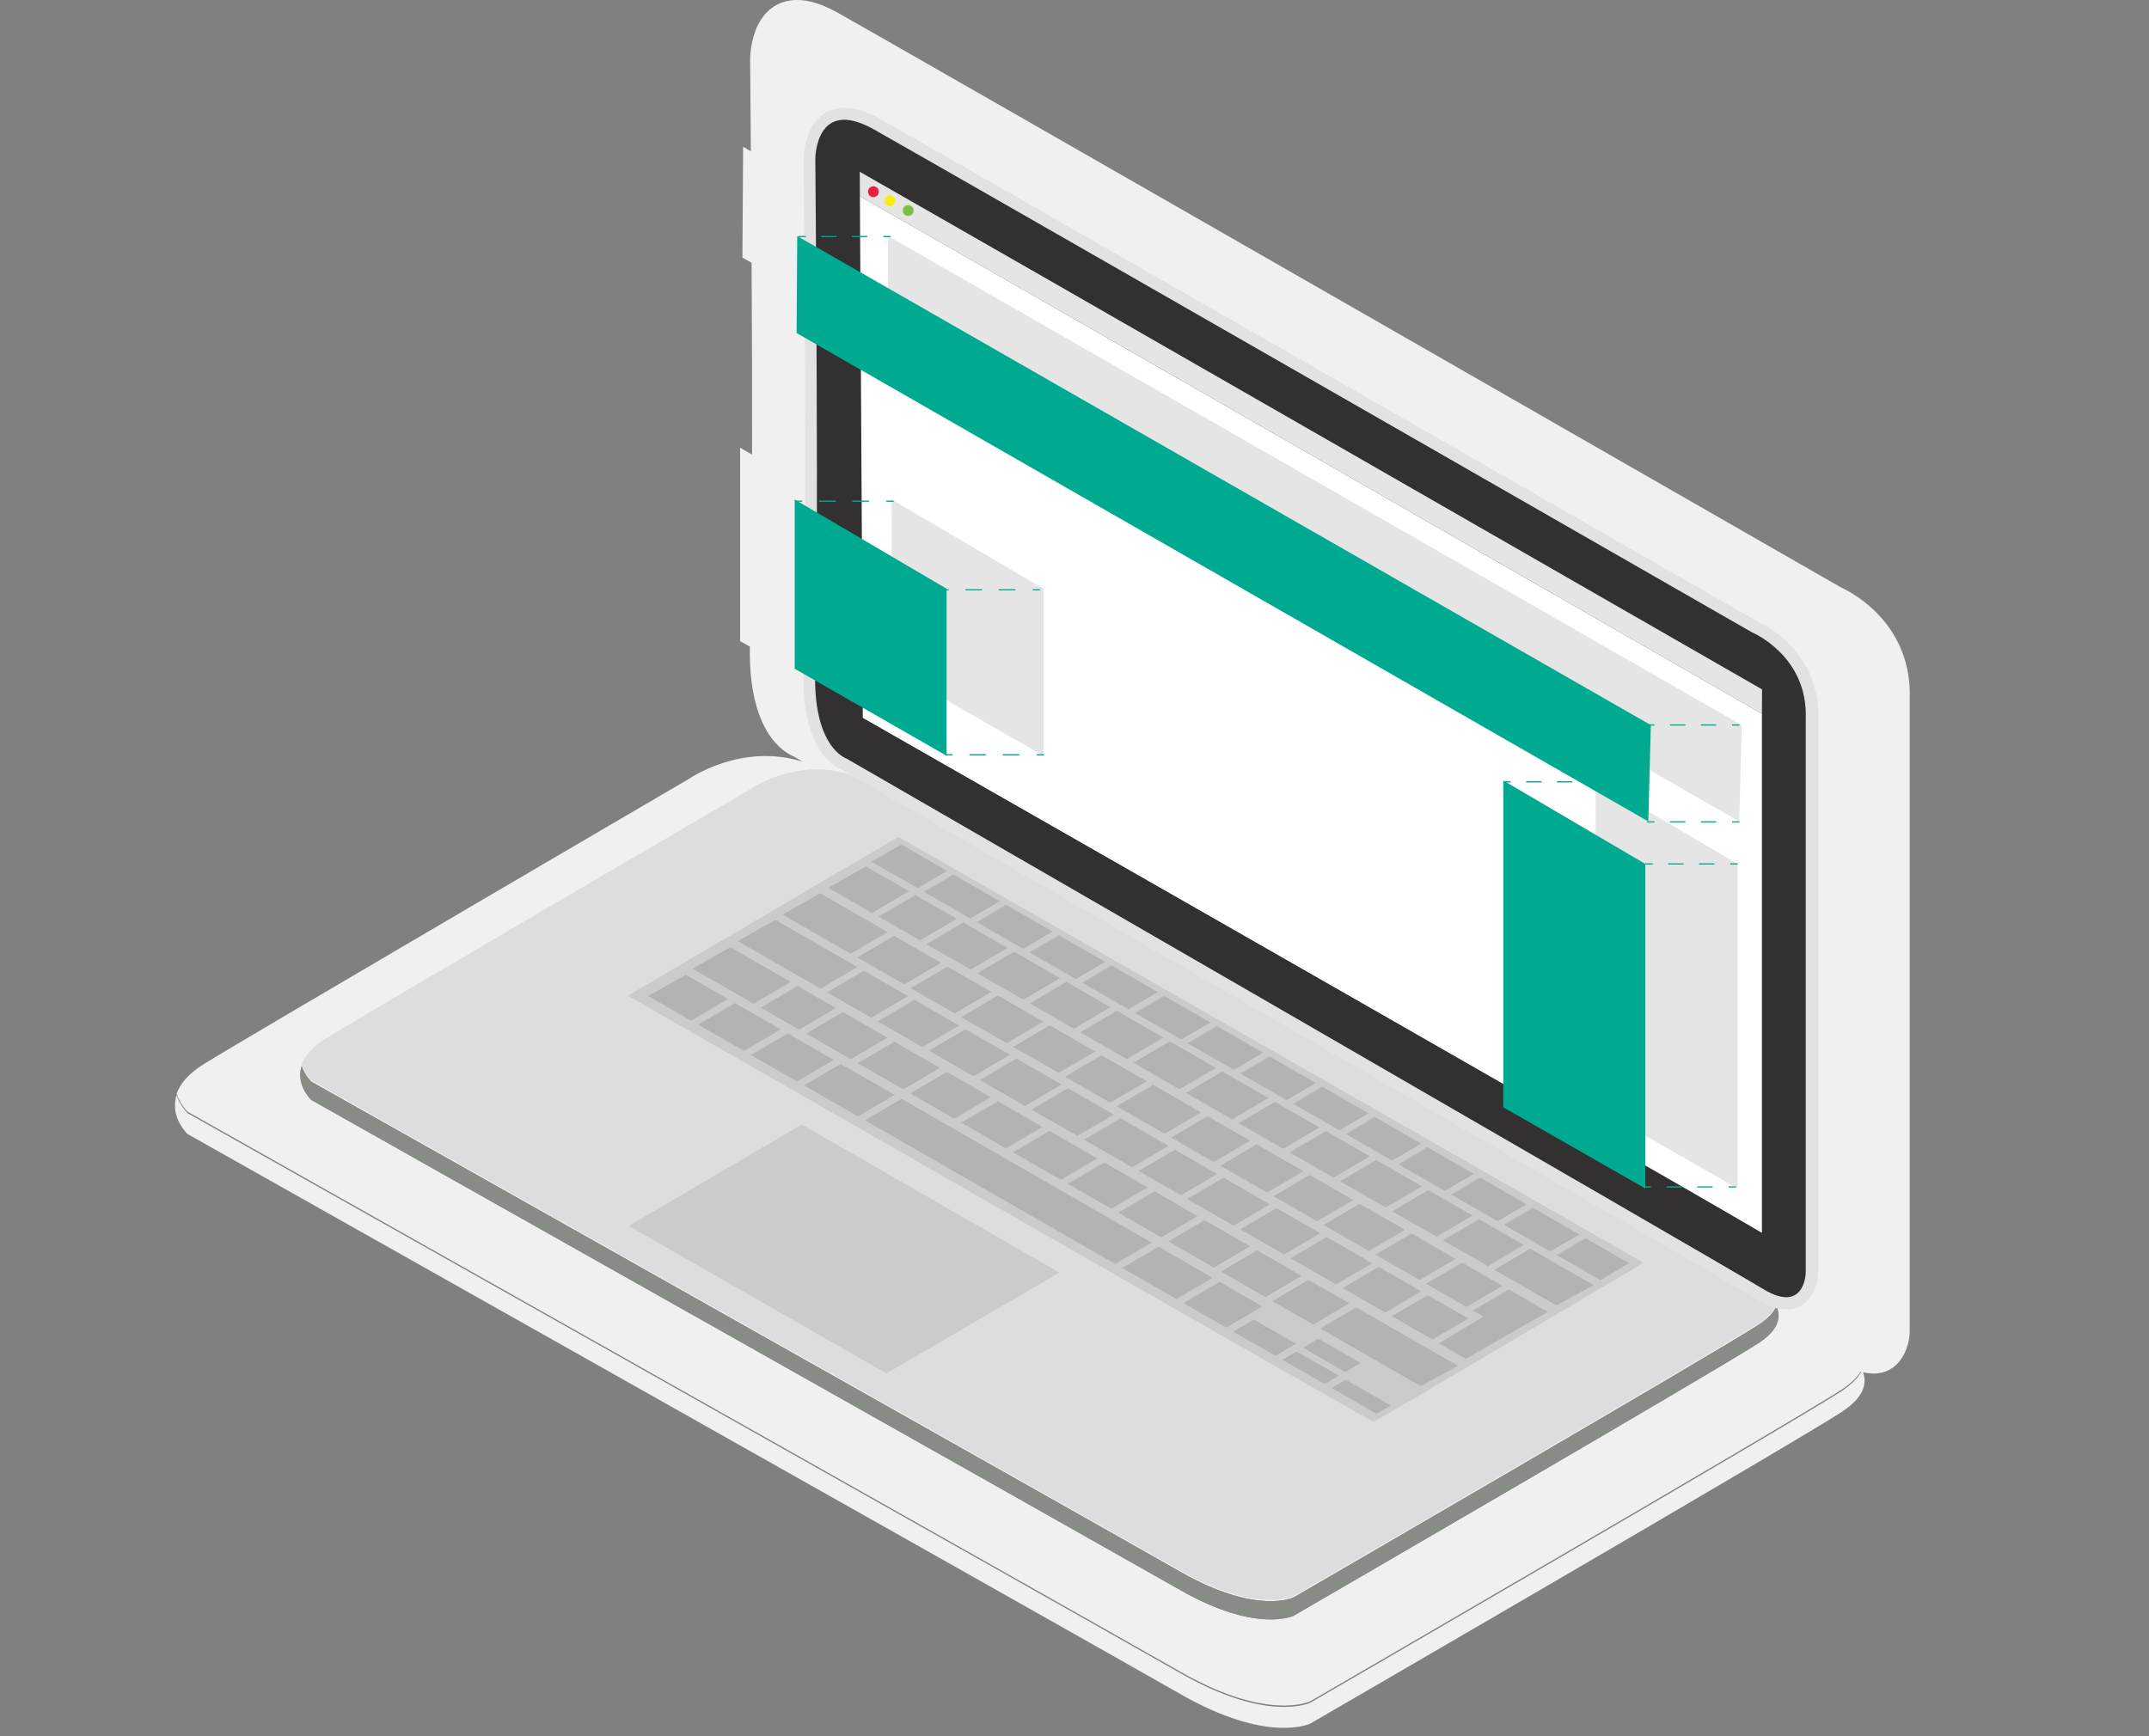 <?xml version="1.0" encoding="utf-8"?>
<!-- Generator: Adobe Illustrator 22.0.1, SVG Export Plug-In . SVG Version: 6.00 Build 0)  -->
<svg version="1.1" id="Isolation_Mode" xmlns="http://www.w3.org/2000/svg" xmlns:xlink="http://www.w3.org/1999/xlink" x="0px"
	 y="0px" viewBox="0 0 1779.9 1438.2" style="enable-background:new 0 0 1779.9 1438.2;" xml:space="preserve">
<rect x="0" y="0" width="1779.9" height="1438.2" fill="#808080" stroke="none"/>
<style type="text/css">
	.st0{fill:#F0F0F0;}
	.st1{fill:#878C86;}
	.st2{fill:#DCDDDF;}
	.st3{fill:#CACBCC;}
	.st4{fill:#E2E2E2;}
	.st5{fill:#323031;}
	.st6{fill:#E5E5E5;}
	.st7{fill:#FFFFFF;}
	.st8{fill:#B2B3B5;}
	.st9{fill:none;}
	.st10{fill:#EE1E3E;}
	.st11{fill:#F7EC13;}
	.st12{fill:#79C143;}
	.st13{fill:#00AA91;}
	.st14{fill:none;stroke:#00AA91;stroke-width:1.001;stroke-miterlimit:10;}
	.st15{fill:none;stroke:#00AA91;stroke-width:1.001;stroke-miterlimit:10;stroke-dasharray:13.799,13.799;}
	.st16{fill:none;stroke:#00AA91;stroke-width:1.001;stroke-miterlimit:10;stroke-dasharray:12.738,12.738;}
</style>
<path class="st0" d="M1553.9,507.3c-12.7-12.8-25.9-19.2-29.2-20.7c-24.1-13.9-776.5-445.5-830.7-476C681.2,3.5,670.3,0,660.2,0
	c-16.2,0-28.5,9.2-34.7,26c-4,10.9-4.2,21.2-4.2,22.5c0,1.1,0.3,31.5,0.6,76.8l-6.4-3.7l-0.6,91.8l7.6,4.3
	c0.3,51.5,0.5,107.9,0.4,159l-9.9-5.8v160.2l8.1,4.6c-1.4,70.9,28.4,87.7,36.2,90.9c1.3,0.7,3.9,2.2,7.7,4.5
	c-50.9-16.2-94.3,14.1-94.3,14.1S214.4,853.5,169.3,881.2c-13.7,8.4-20.3,17.1-23,24.9c2.9,9,9.1,14.9,9.1,14.9
	s749.8,422.5,822.6,464.1c72.7,41.6,107.4,24.2,107.4,24.2s400-232,439.8-258c8-5.2,13-10.3,15.9-15.1c0.2,0.1,0.4,0.1,0.5,0.2
	c-2.8,5.1-7.9,10.5-16.4,16.1c-39.8,26-439.8,258-439.8,258s-34.6,17.3-107.4-24.2c-72.7-41.6-822.6-464.1-822.6-464.1
	s-6.2-5.9-9.1-14.9c-6,18,9.1,32.2,9.1,32.2S905.3,1362,978,1403.6c72.7,41.6,107.4,24.2,107.4,24.2s400-232,439.8-258
	c19.2-12.5,21.1-24.2,17.9-33c3,0.7,5.8,1.1,8.6,1.1c21.6,0,29.8-20.9,30-34.6v-524C1582.8,551.4,1573.2,526.5,1553.9,507.3z"/>
<path class="st1" d="M1456.3,1097.6c-34.8,22.7-384.8,225.7-384.8,225.7s-30.3,15.2-93.9-21.2c-63.6-36.4-719.7-406-719.7-406
	s-5.5-5.2-8-13c-5.3,15.8,8,28.2,8,28.2s656,369.7,719.7,406s93.9,21.2,93.9,21.2s350-203,384.8-225.7c18-11.7,18.6-22.6,15-30.5
	C1469.1,1087.1,1464.5,1092.3,1456.3,1097.6z"/>
<path class="st1" d="M1456.3,1097.6c-34.8,22.7-384.8,225.7-384.8,225.7s-30.3,15.2-93.9-21.2c-63.6-36.4-719.7-406-719.7-406
	s-5.5-5.2-8-13c-5.3,15.8,8,28.2,8,28.2s656,369.7,719.7,406s93.9,21.2,93.9,21.2s350-203,384.8-225.7c18-11.7,18.6-22.6,15-30.5
	C1469.1,1087.1,1464.5,1092.3,1456.3,1097.6z"/>
<path class="st2" d="M257.9,895.1c0,0,656,369.7,719.7,406s93.9,21.2,93.9,21.2s350-203,384.8-225.7c8.2-5.4,12.8-10.5,15-15.4
	c-3.3-7.4-10.5-11.9-10.5-11.9S786.7,686,724.5,651.2c-52.8-32.6-103.3,2.7-103.3,2.7S309.4,836,270,860.2
	c-12,7.4-17.8,14.9-20.1,21.8C252.4,889.9,257.9,895.1,257.9,895.1z"/>
<g>
	<path class="st3" d="M1137.8,1177.7c-4.9-1.7-617.4-352.8-617.4-352.8l223.6-131.4c0.6,0.3,616.9,352.6,616.9,352.6
		S1215.9,1132.4,1137.8,1177.7z"/>
	<path class="st3" d="M1137.8,1177.7c-4.9-1.7-617.4-352.8-617.4-352.8l223.6-131.4c0.6,0.3,616.9,352.6,616.9,352.6
		S1215.9,1132.4,1137.8,1177.7z"/>
	<path class="st3" d="M1137.8,1177.7c-4.9-1.7-617.4-352.8-617.4-352.8l223.6-131.4c0.6,0.3,616.9,352.6,616.9,352.6
		S1215.9,1132.4,1137.8,1177.7z"/>
</g>
<path class="st3" d="M734.2,1137.8l-213.4-122.2l143.2-84l213.4,122.6C877.5,1054.2,766.5,1119.1,734.2,1137.8z"/>
<path class="st4" d="M1479.6,1084.8c-7.3,0-15.3-2.7-24.4-8.3c-33.8-20.6-731.9-423.7-758.1-438.9c-7.1-2.9-34.5-18.5-31.5-85.3
	c3-65.7,0-417.1,0-420.6c0-1.1,0.1-10.2,3.6-19.7c5.5-14.6,16.3-22.7,30.4-22.7c8.8,0,18.4,3,29.5,9.3
	c47.5,26.7,705.7,404.3,726.8,416.4c2.9,1.3,14.4,6.9,25.6,18.1c16.9,16.9,25.3,38.6,24.4,62.9v458.5
	C1505.6,1066.5,1498.4,1084.8,1479.6,1084.8z"/>
<path class="st5" d="M1495.6,595.6v458.6c0,0-0.5,34.8-35.4,13.6c-34.8-21.2-759.1-439.4-759.1-439.4s-28.8-9.1-25.8-75.8
	s0-421.2,0-421.2s0-51.5,48.5-24.2s727.2,416.6,727.2,416.6S1497.6,543.1,1495.6,595.6z"/>
<path class="st6" d="M1459.4,571.1c0,0-666.4-382.8-747.3-428.8c0,4.8,0.1,11.7,0.1,20.3c81.5,46.3,746.9,428.6,747.1,428.7
	L1459.4,571.1z"/>
<path class="st7" d="M1459.3,1021.3V591.3c-0.2-0.1-665.6-382.4-747.1-428.7c0.7,100.3,2.4,432.1,2.4,432.1
	C741.8,610.4,1338.9,950.9,1459.3,1021.3z"/>
<polygon class="st8" points="921.2,800.1 896.9,814.4 934.6,836.1 958.9,821.9 "/>
<polygon class="st8" points="920.5,799.7 896.3,814.1 896.9,814.4 921.2,800.1 "/>
<polygon class="st8" points="964.1,824.9 939.9,839.1 940.5,839.5 964.8,825.3 "/>
<polygon class="st8" points="1007.8,849.9 983.5,864.2 984.2,864.6 1008.4,850.3 "/>
<polygon class="st8" points="877.6,775.1 853.2,789.3 891,811.1 915.3,796.8 "/>
<polygon class="st8" points="1008.4,850.3 984.2,864.6 1022,886.3 1046.1,872.1 "/>
<polygon class="st8" points="964.8,825.3 940.5,839.5 978.4,861.2 1002.5,847 "/>
<polygon class="st8" points="790.3,724.9 765.9,739.2 803.6,760.9 828.1,746.6 "/>
<polygon class="st8" points="789.7,724.5 765.1,738.8 765.9,739.2 790.3,724.9 "/>
<polygon class="st8" points="746.5,699.6 721.6,713.8 722.2,714.1 746.7,699.7 "/>
<polygon class="st8" points="876.9,774.7 852.5,788.9 853.2,789.3 877.6,775.1 "/>
<polygon class="st8" points="746.7,699.7 722.2,714.1 760,735.8 784.4,721.5 "/>
<polygon class="st8" points="833.9,749.9 809.5,764.3 847.4,786 871.7,771.7 "/>
<polygon class="st8" points="833.2,749.5 808.9,763.9 809.5,764.3 833.9,749.9 "/>
<polygon class="st8" points="1051.4,875.1 1027.3,889.2 1027.9,889.6 1052,875.5 "/>
<polygon class="st8" points="1269.5,1000.5 1245.5,1014.6 1246.2,1015 1270.2,1000.9 "/>
<polygon class="st8" points="1226.5,975.9 1202.5,989.9 1240.4,1011.7 1264.3,997.6 "/>
<polygon class="st8" points="1182.9,950.7 1158.9,964.9 1196.6,986.6 1220.7,972.5 "/>
<polygon class="st8" points="1225.8,975.5 1201.9,989.5 1202.5,989.9 1226.5,975.9 "/>
<polygon class="st8" points="1270.2,1000.9 1246.2,1015 1284,1036.7 1308,1022.7 "/>
<polygon class="st8" points="1313.8,1026.1 1313.1,1025.7 1289.3,1039.7 1289.9,1040 "/>
<polygon class="st8" points="1325.6,1060.5 1349.2,1046.4 1313.8,1026.1 1289.9,1040 "/>
<polygon class="st8" points="1095,900.1 1070.9,914.4 1071.5,914.7 1095.6,900.5 "/>
<polygon class="st8" points="1095.6,900.5 1071.5,914.7 1109.4,936.4 1133.4,922.3 "/>
<polygon class="st8" points="1052,875.5 1027.9,889.6 1065.6,911.4 1089.8,897.2 "/>
<polygon class="st8" points="1182.2,950.3 1158.3,964.5 1158.9,964.9 1182.9,950.7 "/>
<polygon class="st8" points="1139.3,925.7 1115.2,939.7 1153,961.5 1177,947.4 "/>
<polygon class="st8" points="1138.7,925.3 1114.5,939.4 1115.2,939.7 1139.3,925.7 "/>
<polygon class="st8" points="746.8,910.3 716.4,928.1 923.7,1047.1 953.8,1029.4 "/>
<polygon class="st8" points="696.3,881.4 665.9,899.1 710.6,924.9 741,907 "/>
<polygon class="st8" points="568,807.5 536.9,825.1 572.4,845.6 602.9,827.6 "/>
<polygon class="st8" points="608.7,831 578.2,848.8 616.2,870.6 646.7,852.8 "/>
<polygon class="st8" points="652.4,856.1 621.9,874 660.1,895.9 690.5,878 "/>
<g>
	<polygon class="st9" points="1114.1,1136.6 1108.9,1139.6 1114.6,1143 1119.9,1139.8 	"/>
	<polygon class="st9" points="1073.4,1113.2 1068.1,1116.3 1073.8,1119.6 1079.2,1116.5 	"/>
	<polygon class="st8" points="1062.1,1126.5 1097.1,1146.6 1108.9,1139.6 1073.8,1119.6 	"/>
	<polygon class="st8" points="1126.8,1129.1 1092,1109 1079.2,1116.5 1114.1,1136.6 	"/>
	<polygon class="st8" points="1102.8,1149.8 1139.9,1171.1 1152,1164.4 1114.6,1143 	"/>
	<polygon class="st8" points="1038.4,1093.2 1033.1,1096.3 1068.1,1116.3 1073.4,1113.2 	"/>
	<polygon class="st8" points="1021.4,1103.2 1056.3,1123.2 1068.1,1116.3 1033.1,1096.3 	"/>
</g>
<polygon class="st8" points="1010.1,1061.9 980.2,1079.5 1015.6,1099.8 1045.5,1082.3 "/>
<polygon class="st8" points="959.6,1032.8 929.5,1050.4 974.4,1076.2 1004.3,1058.6 "/>
<g>
	<polygon class="st8" points="740.8,863 710.4,880.8 748.2,902.5 778.5,884.7 	"/>
	<polygon class="st8" points="784.2,888 753.9,905.8 790.4,926.8 820.7,908.9 	"/>
	<polygon class="st8" points="826.5,912.3 796.2,930 833.2,951.4 863.4,933.6 	"/>
	<polygon class="st8" points="698.1,838.4 667.7,856.3 704.6,877.5 735,859.6 	"/>
	<polygon class="st8" points="604.9,784.7 573.6,802.5 624.2,831.5 654.9,813.5 	"/>
	<polygon class="st8" points="660.6,816.8 630,834.8 661.9,853 692.3,835.1 	"/>
	<polygon class="st8" points="869.2,936.9 839,954.6 878.7,977.4 908.9,959.6 	"/>
	<polygon class="st8" points="1083.7,1060.3 1053.8,1077.9 1087.7,1097.3 1117.6,1079.7 	"/>
	<polygon class="st8" points="1041.2,1035.8 1011.2,1053.4 1048.1,1074.6 1078,1057 	"/>
	<polygon class="st8" points="1093.4,1100.5 1176.6,1148.3 1207.6,1131.5 1123.3,1083.1 	"/>
	<polygon class="st8" points="997.7,1010.8 967.7,1028.4 1005.4,1050.1 1035.4,1032.5 	"/>
	<polygon class="st8" points="914.6,963 884.4,980.7 920.4,1001.3 950.5,983.7 	"/>
	<polygon class="st8" points="956.3,986.9 926.2,1004.6 961.9,1025.1 991.9,1007.5 	"/>
</g>
<g>
	<polygon class="st8" points="883.2,813.4 852.9,831.2 889.4,852.2 919.7,834.4 	"/>
	<polygon class="st8" points="839.9,788.4 809.4,806.3 847.6,828.1 877.9,810.3 	"/>
	<polygon class="st8" points="969,862.7 938.7,880.4 976.9,902.4 1007.1,884.7 	"/>
	<polygon class="st8" points="925,837.4 894.7,855.2 933.3,877.4 963.6,859.6 	"/>
	<polygon class="st8" points="758.2,741.5 727.7,759.3 762,779 792.5,761.2 	"/>
	<polygon class="st8" points="717.2,717.8 686.1,735.5 722.3,756.3 752.9,738.3 	"/>
	<polygon class="st8" points="797.8,764.2 767.3,782.2 804,803.2 834.5,785.3 	"/>
	<polygon class="st8" points="1225,1010 1195.1,1027.6 1232.3,1048.8 1262.1,1031.3 	"/>
	<polygon class="st8" points="1139.8,961 1109.8,978.6 1147.8,1000.3 1177.7,982.8 	"/>
	<polygon class="st8" points="1183,985.9 1153.1,1003.5 1189.8,1024.5 1219.7,1007 	"/>
	<polygon class="st8" points="1237.7,1052 1289.1,1081.4 1319.9,1064.6 1267.4,1034.5 	"/>
	<polygon class="st8" points="1012.4,887.7 982.2,905.4 1020.5,927.3 1050.6,909.6 	"/>
	<polygon class="st8" points="1055.9,912.8 1025.8,930.4 1062.7,951.7 1092.8,934 	"/>
	<polygon class="st8" points="1098.2,937 1068.1,954.7 1104.5,975.6 1134.5,957.9 	"/>
</g>
<g>
	<polygon class="st8" points="928,926.4 897.8,944.2 937.7,967 967.8,949.3 	"/>
	<polygon class="st8" points="841.8,876.9 811.5,894.7 848.9,916.2 879.2,898.4 	"/>
	<polygon class="st8" points="884.5,901.5 854.2,919.2 892.4,941 922.6,923.4 	"/>
	<polygon class="st8" points="642.2,762.1 611,779.6 679.6,819 710.1,801.1 	"/>
	<polygon class="st8" points="799.7,852.7 769.4,870.4 806.2,891.6 836.5,873.8 	"/>
	<polygon class="st8" points="715.5,804.2 685,822.1 721.6,843.1 752,825.2 	"/>
	<polygon class="st8" points="757.4,828.3 727,846.2 764,867.4 794.4,849.6 	"/>
	<polygon class="st8" points="1141.9,1049.5 1112,1067.1 1147.4,1087.4 1177.1,1069.8 	"/>
	<polygon class="st8" points="1182.5,1073 1152.7,1090.4 1186.4,1109.7 1216.2,1092.3 	"/>
	<polygon class="st8" points="1191.8,1112.9 1214,1125.7 1282,1086.7 1241.6,1083 	"/>
	<polygon class="st8" points="1057.2,1000.8 1027.2,1018.4 1063.5,1039.2 1093.5,1021.7 	"/>
	<polygon class="st8" points="1013.4,975.6 983.3,993.3 1021.8,1015.4 1051.8,997.7 	"/>
	<polygon class="st8" points="973.1,952.5 943,970.1 978.1,990.2 1008.1,972.6 	"/>
	<polygon class="st8" points="1098.8,1024.8 1068.9,1042.4 1106.6,1064 1136.5,1046.5 	"/>
</g>
<polygon class="st8" points="869.5,849.4 839.2,867.3 876.8,888.8 907.1,871.1 "/>
<polygon class="st8" points="826.5,824.7 796.1,842.6 833.8,864.2 864.1,846.4 "/>
<polygon class="st8" points="912.3,874.2 882.1,892 919.5,913.4 949.8,895.7 "/>
<polygon class="st8" points="679.3,740 648.2,757.7 704.6,790.1 735.3,772.2 "/>
<polygon class="st8" points="740.6,775.3 710,793.2 748.9,815.5 779.4,797.6 "/>
<polygon class="st8" points="784.7,800.8 754.2,818.6 790.7,839.5 821.1,821.7 "/>
<polygon class="st8" points="1169.1,1021.9 1139.2,1039.4 1175.7,1060.4 1205.6,1042.9 "/>
<polygon class="st8" points="1126.1,997.2 1096.2,1014.8 1133.8,1036.4 1163.7,1018.8 "/>
<polygon class="st8" points="955.1,898.7 924.8,916.5 964.6,939.2 994.8,921.6 "/>
<g>
	<polygon class="st8" points="1211,1046 1181.1,1063.5 1214.5,1082.7 1244.3,1065.2 	"/>
	<polygon class="st8" points="1219.9,1085.7 1251.2,1103.7 1282,1086.8 1249.7,1068.2 	"/>
</g>
<polygon class="st8" points="1000.1,924.7 970,942.4 1005.3,962.7 1035.4,945 "/>
<polygon class="st8" points="1084.8,973.4 1054.8,991 1090.9,1011.7 1120.8,994.1 "/>
<polygon class="st8" points="1040.8,948 1010.7,965.7 1049.5,987.9 1079.6,970.3 "/>
<circle class="st10" cx="723.4" cy="158.8" r="4.5"/>
<circle class="st11" cx="737.1" cy="166.3" r="4.5"/>
<circle class="st12" cx="752.2" cy="174.4" r="4.5"/>
<polygon class="st6" points="864.3,487.7 864.3,626.1 738.5,554 738.5,413.8 "/>
<polygon class="st13" points="784,487.7 784,626.1 658.2,554 658.2,413.8 "/>
<g>
	<g>
		<line class="st14" x1="779.6" y1="488.6" x2="785.7" y2="488.6"/>
		<line class="st15" x1="799.6" y1="488.6" x2="848.4" y2="488.6"/>
		<line class="st14" x1="855.3" y1="488.6" x2="861.4" y2="488.6"/>
	</g>
</g>
<g>
	<g>
		<line class="st14" x1="658.4" y1="415.2" x2="664.4" y2="415.2"/>
		<line class="st15" x1="678.4" y1="415.2" x2="727.2" y2="415.2"/>
		<line class="st14" x1="734.1" y1="415.2" x2="740.2" y2="415.2"/>
	</g>
</g>
<g>
	<g>
		<line class="st14" x1="782.9" y1="625.3" x2="789" y2="625.3"/>
		<line class="st15" x1="802.9" y1="625.3" x2="851.7" y2="625.3"/>
		<line class="st14" x1="858.7" y1="625.3" x2="864.7" y2="625.3"/>
	</g>
</g>
<polygon class="st6" points="1442.6,600.7 1440.5,680.5 735,275.9 735.6,195.6 "/>
<polygon class="st6" points="1439.2,715.7 1439.2,984.6 1321.6,917.3 1321.6,646.6 "/>
<polygon class="st13" points="1362.7,715.7 1362.7,984.6 1245.1,917.3 1245.1,646.6 "/>
<g>
	<g>
		<line class="st14" x1="1362.7" y1="715.7" x2="1368.8" y2="715.7"/>
		<line class="st16" x1="1381.7" y1="715.7" x2="1426.6" y2="715.7"/>
		<line class="st14" x1="1433.1" y1="715.7" x2="1439.2" y2="715.7"/>
	</g>
</g>
<g>
	<g>
		<line class="st14" x1="1364.2" y1="680.9" x2="1370.3" y2="680.9"/>
		<line class="st16" x1="1383.2" y1="680.9" x2="1428.1" y2="680.9"/>
		<line class="st14" x1="1434.6" y1="680.9" x2="1440.7" y2="680.9"/>
	</g>
</g>
<g>
	<g>
		<line class="st14" x1="1364.2" y1="600.6" x2="1370.3" y2="600.6"/>
		<line class="st16" x1="1383.2" y1="600.6" x2="1428.1" y2="600.6"/>
		<line class="st14" x1="1434.6" y1="600.6" x2="1440.7" y2="600.6"/>
	</g>
</g>
<g>
	<g>
		<line class="st14" x1="661.3" y1="196" x2="667.4" y2="196"/>
		<line class="st16" x1="680.2" y1="196" x2="725.3" y2="196"/>
		<line class="st14" x1="731.6" y1="196" x2="737.7" y2="196"/>
	</g>
</g>
<g>
	<g>
		<line class="st14" x1="1245.2" y1="647.7" x2="1251.3" y2="647.7"/>
		<line class="st16" x1="1264.1" y1="647.7" x2="1309.2" y2="647.7"/>
		<line class="st14" x1="1315.6" y1="647.7" x2="1321.7" y2="647.7"/>
	</g>
</g>
<g>
	<g>
		<line class="st14" x1="1361.3" y1="983.3" x2="1367.3" y2="983.3"/>
		<line class="st16" x1="1380.3" y1="983.3" x2="1425.2" y2="983.3"/>
		<line class="st14" x1="1431.7" y1="983.3" x2="1437.7" y2="983.3"/>
	</g>
</g>
<polygon class="st13" points="1367.3,600.7 1365.2,680.5 659.8,275.9 660.3,195.6 "/>
</svg>
